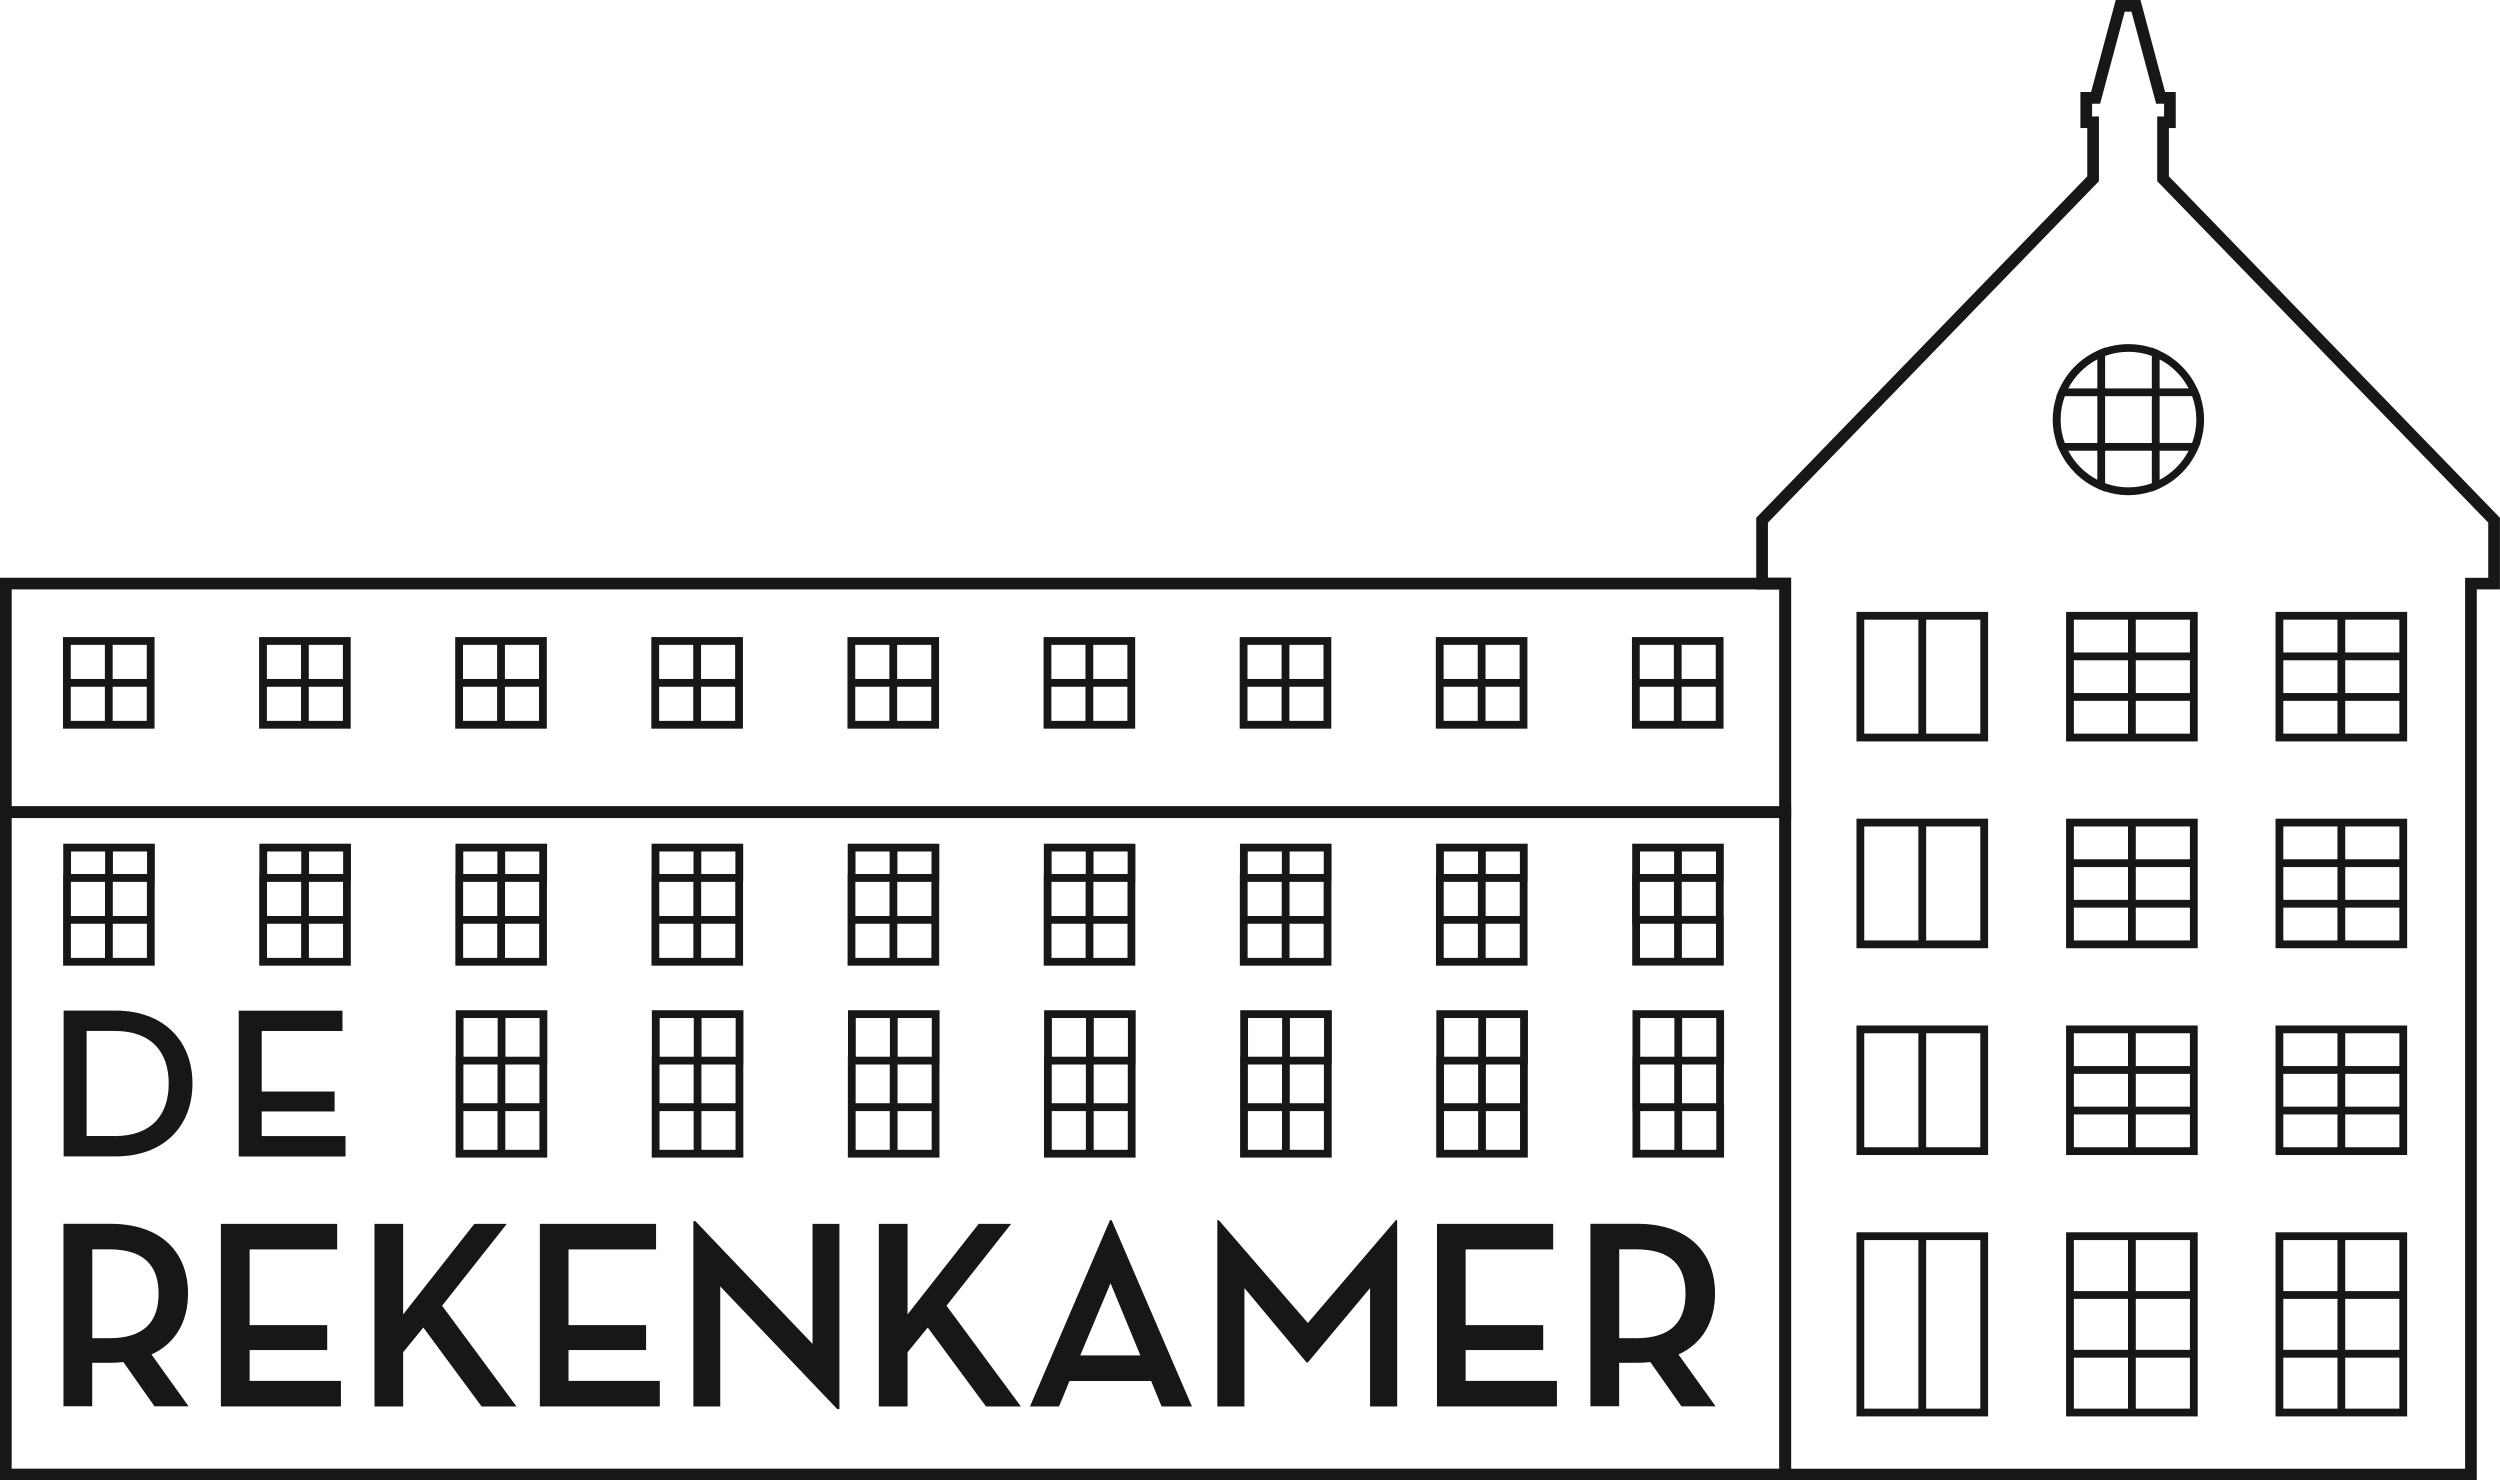 <?xml version="1.0" encoding="UTF-8"?><svg id="Laag_2" xmlns="http://www.w3.org/2000/svg" viewBox="0 0 320.97 190.06"><defs><style>.cls-1{fill:none;stroke:#181716;stroke-miterlimit:10;}.cls-2{fill:#181716;stroke-width:0px;}</style></defs><g id="Laag_1-2"><path class="cls-1" d="m308.55,94.69h-7.95v-5.21h7.95v5.21Zm-7.95,0h-7.95v-5.21h7.95v5.21Zm7.95-10.42h-7.95v-5.21h7.95v5.21Zm-7.95,0h-7.95v-5.21h7.95v5.21Zm7.95,5.21h-7.95v-5.21h7.95v5.21Zm-7.95,0h-7.95v-5.21h7.95v5.21Zm7.95,31.76h-7.95v-5.21h7.95v5.21Zm-7.95,0h-7.95v-5.21h7.95v5.21Zm7.95-10.42h-7.95v-5.21h7.95v5.21Zm-7.95,0h-7.95v-5.21h7.95v5.21Zm7.95,5.21h-7.95v-5.21h7.95v5.21Zm-7.95,0h-7.95v-5.21h7.95v5.21Zm7.95,31.76h-7.95v-5.21h7.95v5.21Zm-7.95,0h-7.95v-5.21h7.95v5.21Zm7.95-10.42h-7.95v-5.21h7.95v5.21Zm-7.95,0h-7.95v-5.21h7.95v5.21Zm7.95,5.21h-7.95v-5.21h7.95v5.21Zm-7.95,0h-7.95v-5.21h7.95v5.21Zm7.95,38.77h-7.95v-7.55h7.95v7.55Zm-7.95,0h-7.95v-7.55h7.95v7.55Zm7.95-15.09h-7.95v-7.55h7.95v7.55Zm-7.95,0h-7.95v-7.55h7.95v7.55Zm7.95,7.55h-7.95v-7.55h7.95v7.55Zm-7.95,0h-7.95v-7.55h7.95v7.55Zm-18.94-79.12h-7.95v-5.21h7.95v5.21Zm-7.95,0h-7.95v-5.21h7.95v5.21Zm7.95-10.42h-7.95v-5.21h7.95v5.21Zm-7.95,0h-7.95v-5.21h7.95v5.21Zm7.95,5.21h-7.95v-5.21h7.95v5.21Zm-7.95,0h-7.95v-5.21h7.95v5.21Zm7.95,31.76h-7.95v-5.21h7.95v5.21Zm-7.95,0h-7.95v-5.21h7.95v5.21Zm7.95-10.42h-7.95v-5.21h7.95v5.21Zm-7.95,0h-7.95v-5.21h7.95v5.21Zm7.95,5.21h-7.95v-5.21h7.95v5.21Zm-7.95,0h-7.95v-5.21h7.95v5.21Zm7.95,31.76h-7.95v-5.21h7.95v5.21Zm-7.95,0h-7.95v-5.21h7.95v5.21Zm7.95-10.42h-7.95v-5.21h7.95v5.21Zm-7.95,0h-7.95v-5.21h7.95v5.21Zm7.95,5.21h-7.95v-5.21h7.95v5.21Zm-7.95,0h-7.95v-5.21h7.95v5.21Zm7.95,38.77h-7.95v-7.55h7.95v7.55Zm-7.95,0h-7.95v-7.55h7.95v7.55Zm7.95-15.09h-7.95v-7.55h7.95v7.55Zm-7.95,0h-7.95v-7.55h7.95v7.55Zm7.95,7.55h-7.95v-7.55h7.95v7.55Zm-7.95,0h-7.95v-7.55h7.95v7.55Zm-52.86-25.69h-5.38v-5.97h5.38v5.97Zm-5.38,0h-5.38v-5.97h5.38v5.97Zm5.38-11.95h-5.38v-5.97h5.38v5.97Zm-5.38,0h-5.38v-5.97h5.38v5.97Zm-19.8,0h-5.38v-5.97h5.38v5.97Zm-5.38,0h-5.38v-5.97h5.38v5.97Zm-19.8,0h-5.38v-5.97h5.38v5.97Zm-5.38,0h-5.38v-5.97h5.38v5.97Zm-19.8,0h-5.38v-5.97h5.38v5.97Zm-5.38,0h-5.38v-5.97h5.38v5.97Zm-19.8,0h-5.38v-5.97h5.38v5.97Zm-5.38,0h-5.38v-5.97h5.38v5.97Zm-19.8,0h-5.38v-5.97h5.38v5.97Zm-5.38,0h-5.38v-5.97h5.38v5.97Zm-19.8,0h-5.38v-5.97h5.38v5.97Zm-5.38,0h-5.38v-5.97h5.38v5.97Zm156.44,5.97h-5.38v-5.97h5.38v5.97Zm-5.38,0h-5.38v-5.97h5.38v5.97Zm-19.8,5.98h-5.38v-5.97h5.38v5.97Zm-5.38,0h-5.38v-5.97h5.38v5.97Zm5.38-5.98h-5.38v-5.97h5.38v5.97Zm-5.38,0h-5.38v-5.97h5.38v5.97Zm-19.8,5.98h-5.38v-5.97h5.38v5.97Zm-5.38,0h-5.38v-5.97h5.38v5.97Zm5.38-5.98h-5.38v-5.97h5.38v5.97Zm-5.38,0h-5.38v-5.97h5.38v5.97Zm-19.8,5.98h-5.38v-5.97h5.38v5.97Zm-5.38,0h-5.38v-5.97h5.38v5.97Zm5.38-5.98h-5.38v-5.97h5.38v5.97Zm-5.38,0h-5.38v-5.97h5.38v5.97Zm-19.8,5.98h-5.38v-5.97h5.38v5.97Zm-5.38,0h-5.38v-5.97h5.38v5.97Zm5.38-5.98h-5.38v-5.97h5.38v5.97Zm-5.38,0h-5.38v-5.97h5.38v5.97Zm-19.8,5.98h-5.38v-5.97h5.38v5.97Zm-5.38,0h-5.38v-5.97h5.38v5.97Zm5.38-5.98h-5.38v-5.97h5.38v5.97Zm-5.38,0h-5.38v-5.97h5.38v5.97Zm-19.8,5.98h-5.38v-5.97h5.38v5.97Zm-5.38,0h-5.38v-5.97h5.38v5.97Zm5.38-5.98h-5.38v-5.97h5.38v5.97Zm-5.38,0h-5.38v-5.97h5.38v5.97Zm156.44-18.67h-5.38v-5.38h5.38v5.38Zm-5.38,0h-5.38v-5.38h5.38v5.38Zm5.38-10.76h-5.38v-3.89h5.38v3.89Zm-5.38,0h-5.38v-3.89h5.38v3.89Zm-19.8,0h-5.38v-3.89h5.38v3.89Zm-5.38,0h-5.38v-3.89h5.38v3.89Zm-19.8,0h-5.38v-3.89h5.38v3.89Zm-5.38,0h-5.38v-3.89h5.38v3.89Zm-19.8,0h-5.38v-3.89h5.38v3.89Zm-5.38,0h-5.38v-3.89h5.38v3.89Zm-19.8,0h-5.38v-3.89h5.38v3.89Zm-5.38,0h-5.38v-3.89h5.38v3.89Zm-19.8,0h-5.38v-3.89h5.38v3.89Zm-5.38,0h-5.38v-3.89h5.38v3.89Zm-19.8,0h-5.38v-3.89h5.38v3.89Zm-5.38,0h-5.38v-3.89h5.38v3.89Zm-19.8,0h-5.38v-3.89h5.38v3.89Zm-5.38,0h-5.38v-3.89h5.38v3.89Zm-19.8,0h-5.38v-3.89h5.38v3.89Zm-5.38,0h-5.38v-3.89h5.38v3.89Zm240.75,68.64h-7.95v-22.64h7.95v22.64Zm-7.95,0h-7.95v-22.64h7.95v22.64Zm7.95-33.56h-7.95v-15.63h7.95v15.63Zm-7.95,0h-7.95v-15.63h7.95v15.63Zm7.95-26.55h-7.95v-15.63h7.95v15.63Zm-7.95,0h-7.95v-15.63h7.95v15.63Zm7.95-26.55h-7.95v-15.63h7.95v15.63Zm-7.95,0h-7.95v-15.63h7.95v15.63Zm-26,23.41h-5.38v-5.38h5.38v5.38Zm-5.38,0h-5.38v-5.38h5.38v5.38Zm-19.8,5.38h-5.38v-5.38h5.38v5.38Zm-5.38,0h-5.38v-5.38h5.38v5.38Zm5.38-5.38h-5.38v-5.38h5.38v5.38Zm-5.38,0h-5.38v-5.38h5.38v5.38Zm-19.8,5.38h-5.38v-5.38h5.38v5.38Zm-5.38,0h-5.38v-5.38h5.38v5.38Zm5.38-5.38h-5.38v-5.38h5.38v5.38Zm-5.38,0h-5.38v-5.38h5.38v5.38Zm-19.8,5.38h-5.38v-5.38h5.38v5.38Zm-5.38,0h-5.38v-5.38h5.38v5.38Zm5.38-5.38h-5.38v-5.38h5.38v5.38Zm-5.38,0h-5.38v-5.38h5.38v5.38Zm-19.8,5.38h-5.38v-5.38h5.38v5.38Zm-5.38,0h-5.38v-5.38h5.38v5.38Zm5.38-5.38h-5.38v-5.38h5.38v5.38Zm-5.38,0h-5.38v-5.38h5.38v5.38Zm-19.8,5.38h-5.38v-5.38h5.38v5.38Zm-5.38,0h-5.38v-5.38h5.38v5.38Zm5.38-5.38h-5.38v-5.38h5.38v5.38Zm-5.38,0h-5.38v-5.38h5.38v5.38Zm-19.8,5.38h-5.38v-5.38h5.38v5.38Zm-5.38,0h-5.38v-5.38h5.38v5.38Zm5.38-5.38h-5.38v-5.38h5.38v5.38Zm-5.38,0h-5.38v-5.38h5.38v5.38Zm-19.8,5.38h-5.38v-5.38h5.38v5.38Zm-5.38,0h-5.38v-5.38h5.38v5.38Zm5.38-5.38h-5.38v-5.38h5.38v5.38Zm-5.38,0h-5.38v-5.38h5.38v5.38Zm-19.8,5.38h-5.38v-5.38h5.38v5.38Zm-5.38,0h-5.38v-5.38h5.38v5.38Zm5.38-5.38h-5.38v-5.38h5.38v5.38Zm-5.38,0h-5.38v-5.38h5.38v5.38Zm206.8-25.05h-5.38v-5.38h5.38v5.38Zm-5.38,0h-5.38v-5.38h5.38v5.38Zm5.38-5.38h-5.38v-5.38h5.38v5.38Zm-5.38,0h-5.38v-5.38h5.38v5.38Zm-19.8,5.38h-5.38v-5.38h5.38v5.38Zm-5.38,0h-5.38v-5.38h5.38v5.38Zm5.38-5.38h-5.38v-5.38h5.38v5.38Zm-5.38,0h-5.38v-5.38h5.38v5.38Zm-19.8,5.38h-5.38v-5.38h5.38v5.38Zm-5.38,0h-5.38v-5.38h5.38v5.38Zm5.38-5.38h-5.38v-5.38h5.38v5.38Zm-5.38,0h-5.38v-5.38h5.38v5.38Zm-19.8,5.38h-5.38v-5.38h5.38v5.38Zm-5.38,0h-5.38v-5.38h5.38v5.38Zm5.38-5.38h-5.38v-5.38h5.38v5.38Zm-5.38,0h-5.38v-5.38h5.38v5.38Zm-19.8,5.38h-5.38v-5.38h5.38v5.38Zm-5.38,0h-5.38v-5.38h5.38v5.38Zm5.38-5.38h-5.38v-5.38h5.38v5.38Zm-5.38,0h-5.38v-5.38h5.38v5.38Zm-19.8,5.38h-5.38v-5.38h5.38v5.38Zm-5.38,0h-5.38v-5.38h5.38v5.38Zm5.38-5.38h-5.38v-5.38h5.38v5.38Zm-5.38,0h-5.38v-5.38h5.38v5.38Zm-19.8,5.38h-5.38v-5.38h5.38v5.38Zm-5.38,0h-5.38v-5.38h5.38v5.38Zm5.38-5.38h-5.38v-5.38h5.38v5.38Zm-5.38,0h-5.38v-5.38h5.38v5.38Zm-19.8,5.38h-5.38v-5.38h5.38v5.38Zm-5.38,0h-5.38v-5.38h5.38v5.38Zm5.38-5.38h-5.38v-5.38h5.38v5.38Zm-5.38,0h-5.38v-5.38h5.38v5.38Zm-19.8,5.38h-5.38v-5.38h5.38v5.38Zm-5.38,0h-5.38v-5.38h5.38v5.38Zm5.38-5.38h-5.38v-5.38h5.38v5.38Zm-5.38,0h-5.38v-5.38h5.38v5.38Z"/><path class="cls-2" d="m1.5,104.89h226.96v83.67H1.5v-83.67Zm226.96-1.37H0v86.54h229.96v-86.54h-1.5Z"/><path class="cls-2" d="m268.61,13.32h1.02l3.16-11.82h.87l3.16,11.82h1.02v1.63h-.88v8.31l42.5,43.84v7.08h-2.97v114.39h-86.54v-114.39h-2.97v-7.08l42.5-43.84v-8.31h-.88v-1.63Zm3.03-13.32l-.3,1.11-2.87,10.7h-1.37v4.63h.88v6.2l-42.08,43.4-.42.44v9.19h2.97v114.39h89.54v-114.39h2.97v-9.19l-.42-.44-42.08-43.4v-6.2h.88v-4.63h-1.37l-2.86-10.7-.3-1.11h-3.17Z"/><path class="cls-2" d="m1.5,75.67h226.96v27.86H1.5v-27.86Zm226.96-1.5H0v30.86h229.96v-30.86h-1.5Z"/><path class="cls-2" d="m14.69,145.86c4.85,0,6.97-2.78,6.97-6.75s-2.12-6.75-6.97-6.75h-3.57v13.49h3.57Zm-6.52-16.11h6.68c6.11,0,9.86,3.83,9.86,9.36s-3.72,9.36-9.86,9.36h-6.68v-18.72Z"/><polygon class="cls-2" points="30.65 129.76 43.97 129.76 43.97 132.37 33.6 132.37 33.6 140.14 42.96 140.14 42.96 142.7 33.6 142.7 33.6 145.86 44.36 145.86 44.36 148.48 30.65 148.48 30.65 129.76"/><path class="cls-2" d="m14.02,171.81c4.51,0,6.34-2.14,6.34-5.72s-1.86-5.69-6.34-5.69h-2.17v11.41h2.17Zm10.2,8.75h-4.38l-4-5.69c-.52.07-1.1.1-1.69.1h-2.31v5.58h-3.69v-23.43h6c6.44,0,9.99,3.55,9.99,8.96,0,3.62-1.62,6.41-4.69,7.82l4.76,6.65Z"/><polygon class="cls-2" points="28.36 157.13 43.29 157.13 43.29 160.41 32.05 160.41 32.05 170.13 42.01 170.13 42.01 173.33 32.05 173.33 32.05 177.29 43.77 177.29 43.77 180.57 28.36 180.57 28.36 157.13"/><polygon class="cls-2" points="60.9 157.13 65.07 157.13 56.76 167.64 66.31 180.57 61.83 180.57 54.35 170.44 51.76 173.61 51.76 180.57 48.08 180.57 48.08 157.13 51.76 157.13 51.76 168.75 60.9 157.13"/><polygon class="cls-2" points="69.31 157.13 84.23 157.13 84.23 160.41 72.99 160.41 72.99 170.13 82.95 170.13 82.95 173.33 72.99 173.33 72.99 177.29 84.71 177.29 84.71 180.57 69.31 180.57 69.31 157.13"/><polygon class="cls-2" points="92.47 165.16 92.47 180.57 89.02 180.57 89.02 156.79 89.29 156.79 104.32 172.54 104.32 157.13 107.77 157.13 107.77 180.91 107.49 180.91 92.47 165.16"/><polygon class="cls-2" points="125.65 157.13 129.82 157.13 121.52 167.64 131.07 180.57 126.59 180.57 119.11 170.44 116.52 173.61 116.52 180.57 112.83 180.57 112.83 157.13 116.52 157.13 116.52 168.75 125.65 157.13"/><path class="cls-2" d="m142.58,164.75l-3.89,9.27h7.72s-3.83-9.27-3.83-9.27m-6.62,15.82h-3.72l10.27-23.92h.21l10.31,23.92h-3.9l-1.34-3.27h-10.48l-1.34,3.27Z"/><polygon class="cls-2" points="156.29 156.65 156.47 156.65 167.91 169.85 179.21 156.65 179.38 156.65 179.38 180.57 175.9 180.57 175.9 165.37 167.91 174.92 167.74 174.92 159.77 165.37 159.77 180.57 156.29 180.57 156.29 156.65"/><polygon class="cls-2" points="184.49 157.13 199.41 157.13 199.41 160.41 188.17 160.41 188.17 170.13 198.13 170.13 198.13 173.33 188.17 173.33 188.17 177.29 199.89 177.29 199.89 180.57 184.49 180.57 184.49 157.13"/><path class="cls-2" d="m210.06,171.81c4.51,0,6.34-2.14,6.34-5.72s-1.86-5.69-6.34-5.69h-2.17v11.41h2.17Zm10.2,8.75h-4.38l-4-5.69c-.52.07-1.1.1-1.69.1h-2.31v5.58h-3.69v-23.43h6c6.45,0,10,3.55,10,8.96,0,3.62-1.62,6.41-4.69,7.82l4.76,6.65Z"/><path class="cls-2" d="m282.98,53.87c0-1.03-.17-2.03-.49-3h.04l-.29-.69-.13-.31h-.02c-.97-2.13-2.7-3.86-4.83-4.83v-.02l-.31-.13-.69-.28v.04c-1.95-.63-4.06-.63-6,0v-.04l-.69.28-.31.13v.02c-2.13.97-3.86,2.7-4.83,4.83h-.02l-.13.31-.29.69h.04c-.32.97-.49,1.98-.49,3s.17,2.03.49,3h-.04l.29.69.13.31h.02c.97,2.13,2.7,3.86,4.83,4.83v.02l.31.13.69.28v-.04c.97.32,1.98.49,3,.49s2.03-.17,3-.49v.04l.69-.28.31-.13v-.02c2.13-.97,3.86-2.7,4.83-4.83h.02l.13-.31.29-.69h-.04c.32-.97.49-1.97.49-3Zm-1,0c0,1.03-.18,2.04-.54,3h-4.17v-6.01h4.17c.36.96.54,1.97.54,3Zm-11.71-3h6v6.01h-6v-6.01Zm10.73-1h-3.73v-3.73c1.59.83,2.9,2.14,3.73,3.73Zm-4.73-4.17v4.17h-6v-4.17c1.93-.71,4.08-.71,6,0Zm-7,.44v3.73h-3.73c.83-1.59,2.14-2.9,3.73-3.73Zm-4.71,7.73c0-1.03.18-2.04.54-3h4.17v6.01h-4.17c-.36-.96-.54-1.97-.54-3Zm.98,4h3.73v3.73c-1.59-.83-2.9-2.14-3.73-3.73Zm4.73,4.17v-4.17h6v4.17c-1.93.71-4.08.71-6,0Zm7-.44v-3.73h3.73c-.83,1.59-2.14,2.9-3.73,3.73Z"/></g></svg>